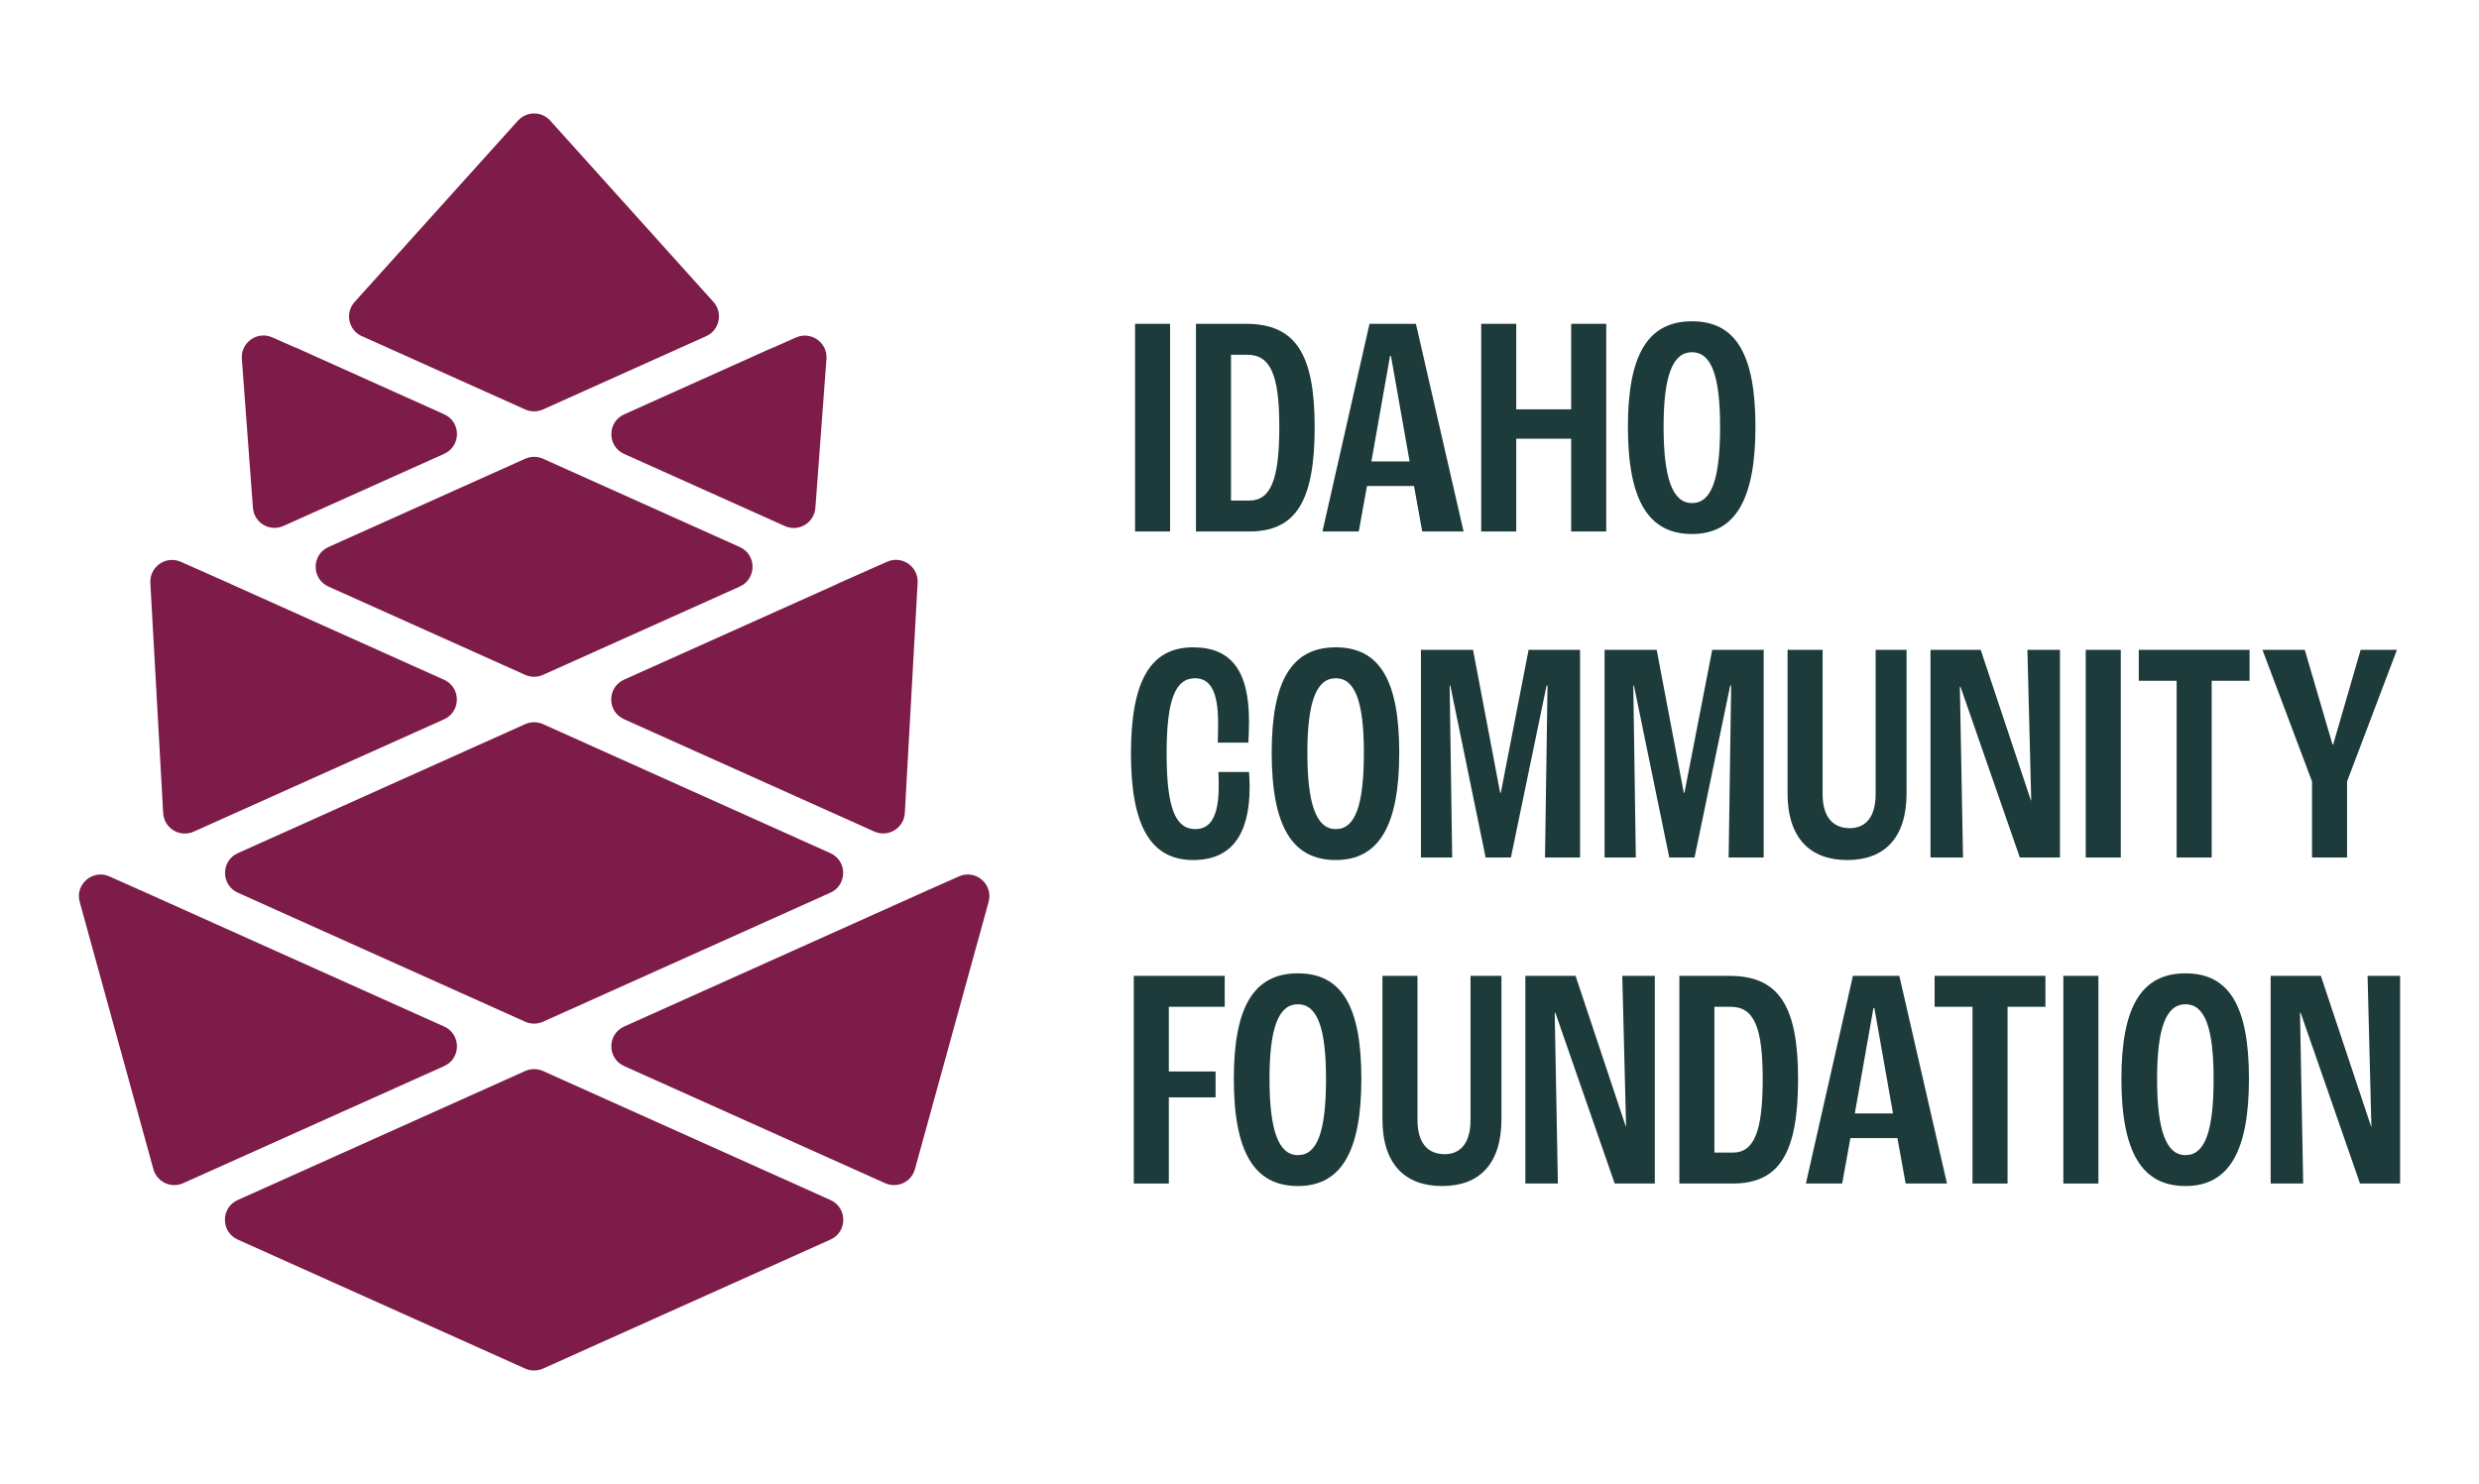 <?xml version="1.0" encoding="UTF-8"?><svg id="Layer_1" xmlns="http://www.w3.org/2000/svg" width="5205.9" height="3117.23" viewBox="0 0 5205.9 3117.23"><defs><style>.cls-1{fill:#7d1b49;}.cls-2{fill:#1d3b3b;}</style></defs><path class="cls-2" d="M2383.62,680.21h73.59v436.22h-73.59v-436.22h0Z"/><path class="cls-2" d="M2511.51,680.21h104.74c103.46,0,144.56,61.65,144.56,216.79s-39.13,219.43-137.23,219.43h-112.07v-436.22h0ZM2623.58,1051.46c45.04,0,62.96-44.42,62.96-154.46s-18.56-151.82-67.63-151.82h-33.81v306.28h38.49-.01Z"/><path class="cls-2" d="M2969.43,1020.96h-98.74l-17.27,95.46h-76.24l98.78-436.22h97.46l100.11,436.22h-86.83l-17.27-95.46ZM2960.17,969.26l-39.13-221.42h-1.97l-39.13,221.42h80.23,0Z"/><path class="cls-2" d="M3110.52,680.21h73.59v179.66h115.37v-179.66h73.59v436.22h-73.59v-194.91h-115.37v194.91h-73.59v-436.22h0Z"/><path class="cls-2" d="M3418.61,896.34c0-151.82,42.43-221.42,134.57-221.42s133.24,69.6,133.24,221.42-41.74,225.41-133.24,225.41-134.57-70.95-134.57-225.41h0ZM3612.2,896.34c0-107.4-18.56-156.45-59.01-156.45s-59.66,49.05-59.66,156.45,18.56,160.43,59.66,160.43,59.01-50.4,59.01-160.43Z"/><path class="cls-2" d="M2375.01,1583.18c0-153.15,41.1-223.41,130.58-223.41,79.59,0,117.34,49.05,117.34,155.12,0,13.93-.64,33.15-1.33,45.09h-64.29c.69-15.92.69-33.15.69-41.76,0-64.97-15.94-93.47-48.43-93.47-41.74,0-59.66,45.73-59.66,158.44s17.91,158.44,60.34,158.44c31.8,0,49.03-26.53,49.03-90.17,0-7.29,0-19.22-.64-29.83h64.29c.69,7.29,1.33,20.55,1.33,31.16,0,102.75-39.77,153.81-118.67,153.81-88.8,0-130.58-71.61-130.58-223.41h0Z"/><path class="cls-2" d="M2670.55,1581.19c0-151.82,42.43-221.42,134.57-221.42s133.28,69.6,133.28,221.42-41.79,225.41-133.28,225.41-134.57-70.95-134.57-225.41ZM2864.13,1581.19c0-107.4-18.56-156.45-59.01-156.45s-59.66,49.05-59.66,156.45,18.56,160.43,59.66,160.43,59.01-50.4,59.01-160.43Z"/><path class="cls-2" d="M2983.96,1365.06h109.41l57,300.32h1.33l58.33-300.32h108.08v436.22h-73.59l5.27-361.3h-1.97l-74.91,361.3h-53.06l-74.23-361.3h-1.33l5.31,361.3h-65.66v-436.22h.02Z"/><path class="cls-2" d="M3369.59,1365.06h109.41l57,300.32h1.33l58.33-300.32h108.08v436.22h-73.59l5.27-361.3h-1.97l-74.91,361.3h-53.06l-74.23-361.3h-1.33l5.31,361.3h-65.66v-436.22h.02Z"/><path class="cls-2" d="M3753.88,1666.05v-300.98h73.59v302.98c0,48.39,21.9,71.59,57.04,71.59,33.13,0,54.34-23.21,54.34-71.59v-302.98h64.97v300.98c0,94.8-47.06,140.55-124.63,140.55s-125.31-45.75-125.31-140.55h0Z"/><path class="cls-2" d="M4054.05,1365.06h105.43l105.38,316.22h.69l-7.97-316.22h68.31v436.22h-84.21l-124.63-358.65h-1.33l6.64,358.65h-68.31v-436.22h0Z"/><path class="cls-2" d="M4380.06,1365.06h73.59v436.22h-73.59v-436.22Z"/><path class="cls-2" d="M4570.95,1430.03h-79.54v-64.97h232.67v64.97h-79.54v371.25h-73.59v-371.25Z"/><path class="cls-2" d="M4855.26,1641.51l-104.1-276.45h88.84l58.33,198.88h1.33l57.69-198.88h76.24l-104.74,276.45v159.77h-73.59v-159.77Z"/><path class="cls-2" d="M2380.96,2049.89h190.93v64.97h-117.34v135.9h98.14v54.36h-98.14v180.98h-73.59v-436.22h0Z"/><path class="cls-2" d="M2591.05,2266.02c0-151.82,42.43-221.42,134.57-221.42s133.24,69.6,133.24,221.42-41.74,225.38-133.24,225.38-134.57-70.93-134.57-225.38ZM2784.63,2266.02c0-107.4-18.56-156.47-59.01-156.47s-59.66,49.07-59.66,156.47,18.56,160.43,59.66,160.43,59.01-50.4,59.01-160.43Z"/><path class="cls-2" d="M2903.13,2350.88v-300.98h73.59v302.98c0,48.39,21.9,71.59,57.04,71.59,33.13,0,54.34-23.21,54.34-71.59v-302.98h64.97v300.98c0,94.8-47.06,140.53-124.63,140.53s-125.31-45.73-125.31-140.53h0Z"/><path class="cls-2" d="M3203.26,2049.89h105.43l105.38,316.22h.69l-7.97-316.22h68.31v436.22h-84.21l-124.63-358.65h-1.33l6.64,358.65h-68.31v-436.22h0Z"/><path class="cls-2" d="M3526.66,2049.89h104.74c103.46,0,144.56,61.65,144.56,216.79s-39.13,219.43-137.23,219.43h-112.07v-436.22ZM3638.73,2421.14c45.04,0,62.96-44.42,62.96-154.46s-18.56-151.82-67.63-151.82h-33.81v306.28h38.49-.01Z"/><path class="cls-2" d="M3984.58,2390.65h-98.74l-17.27,95.46h-76.2l98.74-436.22h97.46l100.11,436.22h-86.83l-17.27-95.46ZM3975.32,2338.94l-39.13-221.42h-1.97l-39.13,221.42h80.23,0Z"/><path class="cls-2" d="M4142.25,2114.86h-79.54v-64.97h232.67v64.97h-79.54v371.25h-73.59v-371.25Z"/><path class="cls-2" d="M4333.05,2049.89h73.59v436.22h-73.59v-436.22Z"/><path class="cls-2" d="M4454.98,2266.02c0-151.82,42.43-221.42,134.57-221.42s133.24,69.6,133.24,221.42-41.74,225.38-133.24,225.38-134.57-70.93-134.57-225.38ZM4648.56,2266.02c0-107.4-18.56-156.47-59.01-156.47s-59.66,49.07-59.66,156.47,18.56,160.43,59.66,160.43,59.01-50.4,59.01-160.43Z"/><path class="cls-2" d="M4768.39,2049.89h105.43l105.38,316.22h.69l-7.97-316.22h68.31v436.22h-84.21l-124.63-358.65h-1.33l6.64,358.65h-68.31v-436.22Z"/><path class="cls-1" d="M1621.94,730.57l-311.26,139.89c-35.83,16.2-35.83,66.86,0,83.06l337.51,151.52c28.75,13.01,61.61-6.62,64.12-38.11l23.28-313.09c2.51-34.23-32.4-58.88-63.9-44.96l-49.52,21.91h0l-.23-.23h0Z"/><path class="cls-1" d="M1103.01,963.56l-413.27,185.53c-35.83,16.2-35.83,66.86,0,83.06l413.27,185.53c11.87,5.25,25.33,5.25,37.2,0l413.27-185.53c35.83-16.2,35.83-66.86,0-83.06l-413.27-185.53c-11.87-5.25-25.33-5.25-37.2,0h0Z"/><path class="cls-1" d="M1758.4,1226.67l-447.95,201.04c-35.83,16.2-35.83,66.86,0,83.06l525.54,235.96c29.21,13.01,62.3-7.07,64.12-39.02l26.93-483.55c1.83-34-32.86-57.96-63.9-44.27l-104.97,46.55h0l.23.23h0Z"/><path class="cls-1" d="M1948.94,1869.74h0l-638.27,286.62c-35.83,16.2-35.83,66.86,0,83.06l548.13,246c25.56,11.41,55.22-2.51,62.53-29.44l154.72-561.37c10.27-36.97-27.16-69.37-62.3-53.63l-64.81,28.75h0Z"/><path class="cls-1" d="M294.05,1869.74h0l-64.35-28.75c-35.14-15.52-72.57,16.66-62.3,53.63l154.72,561.37c7.53,26.93,36.97,40.85,62.53,29.44l548.13-246c35.83-16.2,35.83-66.86,0-83.06l-638.5-286.62h-.23Z"/><path class="cls-1" d="M760.03,706.15l342.98,154.03c11.87,5.25,25.33,5.25,37.2,0l342.75-154.03c28.07-12.55,35.83-49.06,15.29-71.88l-342.75-380.86c-18.03-20.08-49.52-20.08-67.77,0l-342.98,380.86c-20.77,23.05-13.01,59.33,15.29,72.11v-.23h0Z"/><path class="cls-1" d="M1744.02,2520.79l-603.81-271.1c-11.87-5.25-25.33-5.25-37.2,0l-603.81,271.1c-35.83,15.97-35.83,66.86,0,83.06l603.81,271.1c11.87,5.25,25.33,5.25,37.2,0l603.81-271.1c35.83-15.97,35.83-66.86,0-83.06Z"/><path class="cls-1" d="M1743.79,1792.15l-603.58-271.1c-11.87-5.25-25.33-5.25-37.2,0l-603.58,271.1c-35.83,16.2-35.83,66.86,0,83.06l603.58,271.1c11.87,5.25,25.33,5.25,37.2,0l603.58-271.1c35.83-16.2,35.83-66.86,0-83.06h0Z"/><path class="cls-1" d="M621.29,730.57l-49.52-21.91c-31.49-13.92-66.41,10.73-63.9,44.96l23.28,313.09c2.28,31.49,35.14,51.12,64.12,38.11l337.51-151.52c35.83-16.2,35.83-66.86,0-83.06l-311.26-139.89h0l-.23.23h0Z"/><path class="cls-1" d="M484.6,1226.67l-104.97-46.55c-31.03-13.69-65.72,10.27-63.9,44.27l26.93,483.55c1.83,31.95,34.91,52.03,64.12,39.02l525.77-235.96c35.83-16.2,35.83-66.86,0-83.06l-447.72-201.04h0l-.23-.23h0Z"/></svg>